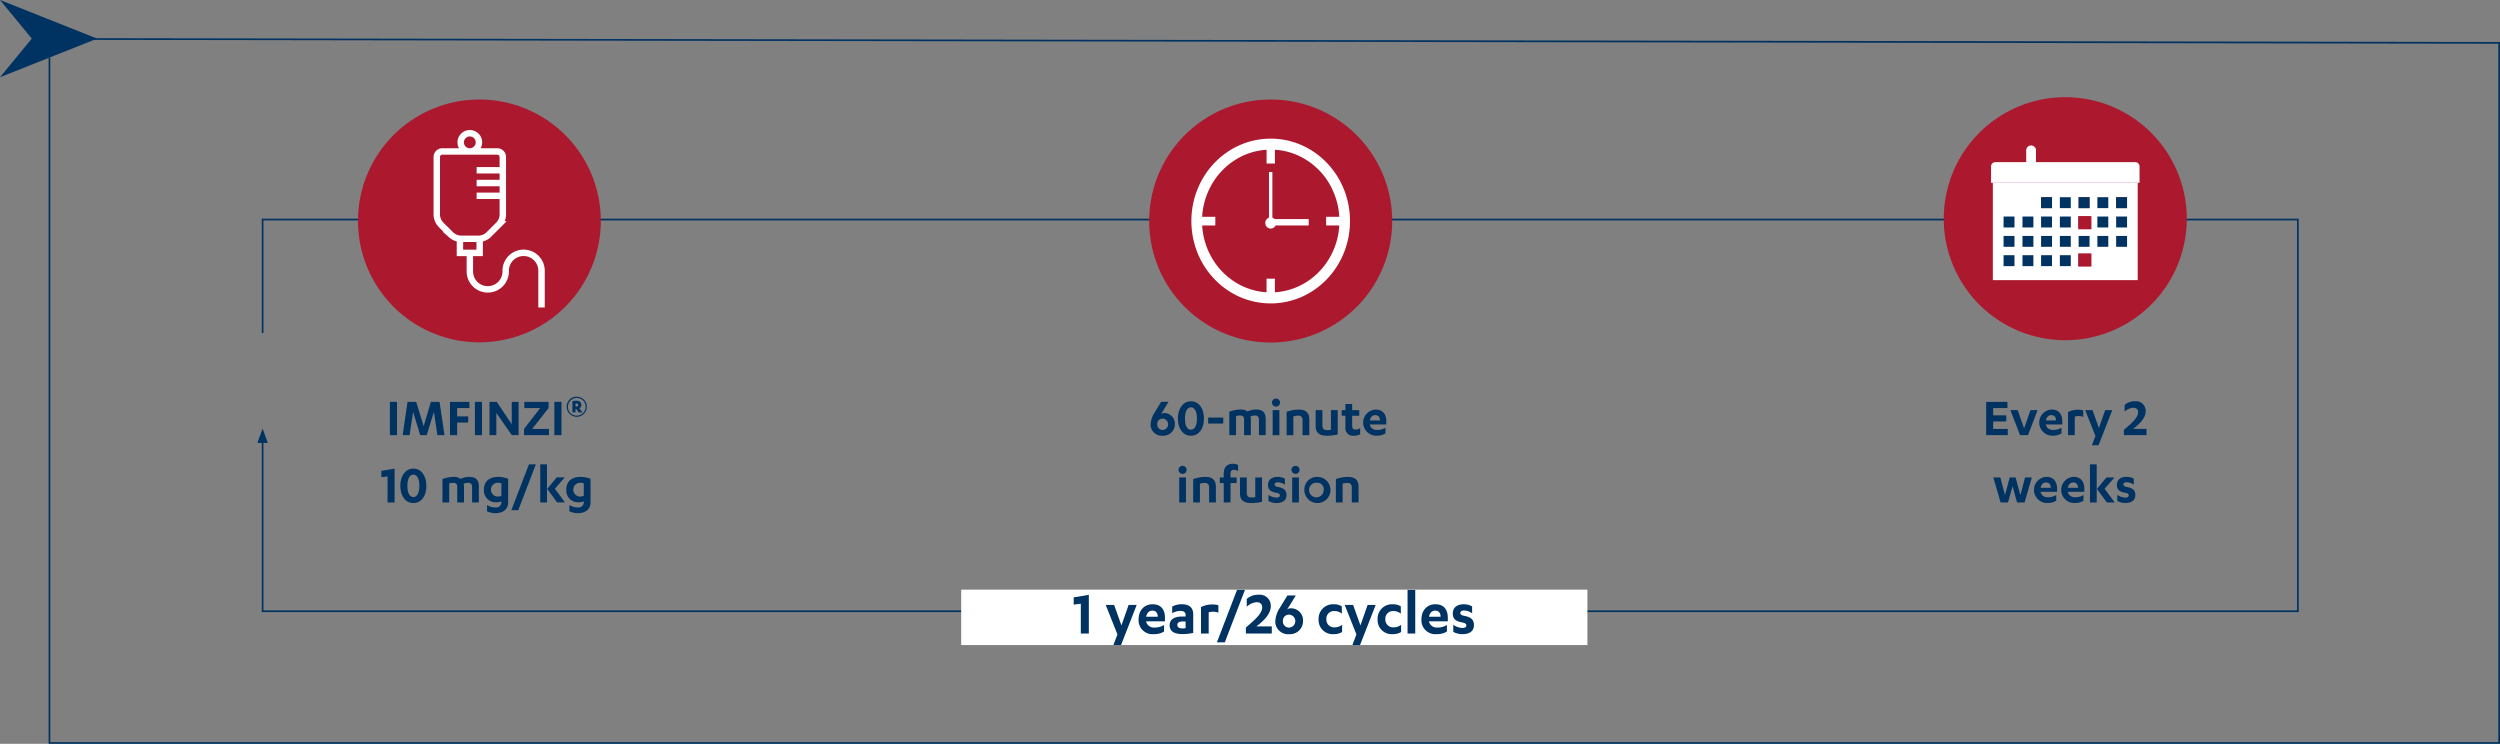 <svg xmlns="http://www.w3.org/2000/svg" xmlns:xlink="http://www.w3.org/1999/xlink" width="731.02" height="217.5" viewBox="0 0 731.02 217.5">
  <rect x="0" y="0" width="731.02" height="217.5" fill="#808080" stroke="none"/>
  <defs>
    <clipPath id="clip-path">
      <path id="Tracé_18854" data-name="Tracé 18854" d="M337.58,290.83a33.98,33.98,0,1,0,33.98-33.98,33.976,33.976,0,0,0-33.98,33.98" fill="none"/>
    </clipPath>
    <clipPath id="clip-path-2">
      <path id="Tracé_18882" data-name="Tracé 18882" d="M569.92,290.15a33.98,33.98,0,1,0,33.98-33.98,33.976,33.976,0,0,0-33.98,33.98" fill="none"/>
    </clipPath>
    <clipPath id="clip-path-3">
      <path id="Tracé_18886" data-name="Tracé 18886" d="M104.68,290.8a35.5,35.5,0,1,0,35.5-35.5,35.5,35.5,0,0,0-35.5,35.5" fill="none"/>
    </clipPath>
  </defs>
  <g id="Calque_1" data-name="Calque 1" transform="translate(0 -226.2)">
    <path id="Tracé_18803" data-name="Tracé 18803" d="M9.29,238.49,0,249.78l28.42-11.29L0,227.2Z" transform="translate(0 -1)" fill="#003262"/>
    <path id="Tracé_18821" data-name="Tracé 18821" d="M14.46,243.07V443.45H730.77V238.74L14.228,237.591" fill="none" stroke="#003262" stroke-width="0.5"/>
    <path id="Tracé_18822" data-name="Tracé 18822" d="M76.79,354.99v49.94H671.91V290.4H76.79v33.17" fill="none" stroke="#003262" stroke-width="0.5"/>
    <path id="Tracé_18823" data-name="Tracé 18823" d="M76.79,351.53l-1.53,4.19h3.05Z" fill="#003262"/>
    <g id="Groupe_2583" data-name="Groupe 2583">
      <path id="Tracé_18824" data-name="Tracé 18824" d="M116.09,353.44h-2.08V343.7h2.08Z" fill="#003262"/>
      <path id="Tracé_18825" data-name="Tracé 18825" d="M122.87,353.44l-2.08-6.81-1.02,6.81h-2.03l1.43-9.74h2.53l2.18,7.13L126,343.7h2.53l1.44,9.74H127.9l-1.02-6.81-2.1,6.81h-1.9Z" fill="#003262"/>
      <path id="Tracé_18826" data-name="Tracé 18826" d="M131.58,353.44V343.7h5.68v1.82h-3.59v2.44h3.23v1.8h-3.23v3.67h-2.08Z" fill="#003262"/>
      <path id="Tracé_18827" data-name="Tracé 18827" d="M140.95,353.44h-2.08V343.7h2.08Z" fill="#003262"/>
      <path id="Tracé_18828" data-name="Tracé 18828" d="M149.64,350.26V343.7h2v9.74h-1.97l-4.53-6.48v6.48h-2V343.7h2.1Z" fill="#003262"/>
      <path id="Tracé_18829" data-name="Tracé 18829" d="M153.32,343.7h7.09v1.82l-4.81,6.1h4.92v1.82h-7.28v-1.82l4.72-6.1h-4.64Z" fill="#003262"/>
      <path id="Tracé_18830" data-name="Tracé 18830" d="M164.18,353.44H162.1V343.7h2.08Z" fill="#003262"/>
    </g>
    <path id="Tracé_18831" data-name="Tracé 18831" d="M168.62,342.2a2.94,2.94,0,1,1-2.91,2.94A2.858,2.858,0,0,1,168.62,342.2Zm0,5.52a2.58,2.58,0,1,0-2.53-2.58A2.466,2.466,0,0,0,168.62,347.72Zm-.33-.93h-.91v-3.3a6.582,6.582,0,0,1,1.14-.11c.91,0,1.47.41,1.47,1.2a1.018,1.018,0,0,1-.59.98l.9,1.24h-1.08l-.7-1.03h-.23v1.03Zm0-1.71h.21c.34,0,.58-.11.58-.45,0-.31-.21-.47-.55-.47a.86.86,0,0,0-.24.02v.9Z" fill="#003262"/>
    <g id="Groupe_2584" data-name="Groupe 2584">
      <path id="Tracé_18832" data-name="Tracé 18832" d="M111.51,363.88l3.87-.64v9.89h-2.05V365.5l-1.82.23Z" fill="#003262"/>
      <path id="Tracé_18833" data-name="Tracé 18833" d="M120.87,363.22c2.31,0,3.81,2.08,3.81,5.05s-1.49,5.02-3.81,5.02-3.82-2.08-3.82-5.02S118.56,363.22,120.87,363.22Zm0,8.32c1.05,0,1.76-1.15,1.76-3.26s-.71-3.3-1.76-3.3-1.75,1.15-1.75,3.3S119.81,371.54,120.87,371.54Z" fill="#003262"/>
    </g>
    <path id="Tracé_18834" data-name="Tracé 18834" d="M138.03,368.55c0-.77-.34-1.16-1.12-1.16a3.251,3.251,0,0,0-1.38.28,1.849,1.849,0,0,1,.15.75v4.71H133.7v-4.58c0-.77-.36-1.16-1.12-1.16a4.242,4.242,0,0,0-1.23.18v5.56h-1.97v-6.84a9.581,9.581,0,0,1,3.3-.64,3.28,3.28,0,0,1,2.02.57,5.637,5.637,0,0,1,2.48-.57c1.74,0,2.84.67,2.84,2.82v4.66h-1.98v-4.58Zm8.58,4.26a3.365,3.365,0,0,1-1.35.25,3.438,3.438,0,0,1-3.76-3.67c0-2.39,1.56-3.74,4.12-3.74a7.939,7.939,0,0,1,2.97.56v6.81c0,2.51-2.02,3.23-3.67,3.23a5.8,5.8,0,0,1-2.51-.54v-1.84a4.7,4.7,0,0,0,2.51.72,1.525,1.525,0,0,0,1.69-1.62v-.15Zm0-5.3a3.481,3.481,0,0,0-.98-.15,2.021,2.021,0,1,0-.14,4.04,3.488,3.488,0,0,0,1.12-.21v-3.67Zm8.06-5.54h2.02l-5.15,13.42h-2.02Zm5.27,11.15h-1.97V361.97h1.97Zm.08-3.97,2.76-3.35h2.36l-2.89,3.31,2.95,4h-2.3l-2.89-3.97Zm10.68,3.66a3.365,3.365,0,0,1-1.35.25,3.438,3.438,0,0,1-3.76-3.67c0-2.39,1.56-3.74,4.12-3.74a7.939,7.939,0,0,1,2.97.56v6.81c0,2.51-2.02,3.23-3.67,3.23a5.8,5.8,0,0,1-2.51-.54v-1.84a4.7,4.7,0,0,0,2.51.72,1.525,1.525,0,0,0,1.69-1.62v-.15Zm0-5.3a3.481,3.481,0,0,0-.98-.15,2.021,2.021,0,1,0-.14,4.04,3.488,3.488,0,0,0,1.12-.21v-3.67Z" fill="#003262"/>
    <g id="Groupe_2585" data-name="Groupe 2585">
      <path id="Tracé_18835" data-name="Tracé 18835" d="M341.69,343.7l-1.53,2.49-.71,1.08a1.524,1.524,0,0,1,.92-.28,3.074,3.074,0,0,1,3.17,3.21,3.362,3.362,0,0,1-3.61,3.4,3.249,3.249,0,0,1-3.48-3.4,7.049,7.049,0,0,1,1.18-3.38l1.9-3.13h2.15Zm-1.72,8.22a1.661,1.661,0,0,0,0-3.32,1.526,1.526,0,0,0-1.57,1.66A1.548,1.548,0,0,0,339.97,351.92Z" fill="#003262"/>
      <path id="Tracé_18836" data-name="Tracé 18836" d="M348.24,343.54c2.31,0,3.81,2.08,3.81,5.05s-1.49,5.02-3.81,5.02-3.82-2.08-3.82-5.02S345.93,343.54,348.24,343.54Zm0,8.32c1.05,0,1.76-1.15,1.76-3.26s-.71-3.3-1.76-3.3-1.75,1.15-1.75,3.3S347.18,351.86,348.24,351.86Z" fill="#003262"/>
      <path id="Tracé_18837" data-name="Tracé 18837" d="M353.28,348.3h4.41v1.75h-4.41Z" fill="#003262"/>
      <path id="Tracé_18838" data-name="Tracé 18838" d="M368.11,348.87c0-.77-.34-1.17-1.12-1.17a3.411,3.411,0,0,0-1.38.28,1.849,1.849,0,0,1,.15.75v4.71h-1.98v-4.58c0-.77-.36-1.17-1.12-1.17a4.242,4.242,0,0,0-1.23.18v5.56h-1.97v-6.84a9.581,9.581,0,0,1,3.3-.64,3.28,3.28,0,0,1,2.02.57,5.637,5.637,0,0,1,2.48-.57c1.74,0,2.84.67,2.84,2.82v4.66h-1.98v-4.58Z" fill="#003262"/>
      <path id="Tracé_18839" data-name="Tracé 18839" d="M371.93,343.92a1.18,1.18,0,1,1,2.36,0,1.161,1.161,0,0,1-1.18,1.17A1.187,1.187,0,0,1,371.93,343.92Zm2.17,9.53h-1.97v-7.32h1.97Z" fill="#003262"/>
      <path id="Tracé_18840" data-name="Tracé 18840" d="M376.23,346.61a10.665,10.665,0,0,1,3.49-.64c1.9,0,3.13.71,3.13,2.89v4.59h-1.98v-4.46a1.136,1.136,0,0,0-1.3-1.25,4.694,4.694,0,0,0-1.38.21v5.5h-1.97v-6.84Z" fill="#003262"/>
      <path id="Tracé_18841" data-name="Tracé 18841" d="M391.17,353.23a13.008,13.008,0,0,1-3.02.38c-2.12,0-3.44-.66-3.44-2.82v-4.66h1.98v4.49c0,.93.41,1.36,1.44,1.36a5.96,5.96,0,0,0,1.05-.1v-5.76h1.98v7.1Z" fill="#003262"/>
      <path id="Tracé_18842" data-name="Tracé 18842" d="M392.31,346.13h1.1v-1.8h1.97v1.8h2.08v1.64h-2.08v2.94c0,.84.39,1.1.98,1.1a2.542,2.542,0,0,0,1.35-.41v1.8a3.939,3.939,0,0,1-1.89.41,2.179,2.179,0,0,1-2.41-2.38v-3.46h-1.1Z" fill="#003262"/>
      <path id="Tracé_18843" data-name="Tracé 18843" d="M400.53,350.33v.03a2.028,2.028,0,0,0,2.15,1.56,4.493,4.493,0,0,0,2.44-.66v1.67a4.657,4.657,0,0,1-2.64.67,3.824,3.824,0,0,1-.29-7.64c2.28,0,3.17,1.51,3.17,3.44v.92h-4.82Zm2.99-1.18c-.02-.9-.44-1.56-1.38-1.56-.85,0-1.41.61-1.59,1.56Z" fill="#003262"/>
    </g>
    <g id="Groupe_2586" data-name="Groupe 2586">
      <path id="Tracé_18844" data-name="Tracé 18844" d="M344.61,363.6a1.18,1.18,0,1,1,2.36,0,1.161,1.161,0,0,1-1.18,1.17A1.187,1.187,0,0,1,344.61,363.6Zm2.17,9.53h-1.97v-7.32h1.97Z" fill="#003262"/>
      <path id="Tracé_18845" data-name="Tracé 18845" d="M348.91,366.29a10.665,10.665,0,0,1,3.49-.64c1.9,0,3.13.71,3.13,2.89v4.59h-1.98v-4.46a1.136,1.136,0,0,0-1.3-1.25,4.694,4.694,0,0,0-1.38.21v5.5H348.9v-6.84Z" fill="#003262"/>
      <path id="Tracé_18846" data-name="Tracé 18846" d="M359.81,373.13h-1.98v-5.68h-1.15v-1.64h1.15v-1.13c0-1.99,1.1-2.87,2.69-2.87a3.093,3.093,0,0,1,1.51.36v1.8a2.289,2.289,0,0,0-1.25-.38c-.64,0-.97.34-.97,1.05v1.17h1.79v1.64h-1.79v5.68Z" fill="#003262"/>
      <path id="Tracé_18847" data-name="Tracé 18847" d="M369.04,372.92a13.008,13.008,0,0,1-3.02.38c-2.12,0-3.44-.66-3.44-2.82v-4.66h1.98v4.49c0,.93.41,1.36,1.44,1.36a5.96,5.96,0,0,0,1.05-.1v-5.76h1.98v7.1Z" fill="#003262"/>
      <path id="Tracé_18848" data-name="Tracé 18848" d="M370.9,370.89a4.226,4.226,0,0,0,2.33.82c.61,0,1.02-.18,1.02-.64s-.31-.62-1.12-.79c-1.66-.29-2.35-.95-2.35-2.28,0-1.61,1.21-2.35,2.79-2.35a4.11,4.11,0,0,1,2.15.54v1.75a3.623,3.623,0,0,0-2.08-.71c-.66,0-.94.28-.94.62,0,.38.26.57.95.74,1.89.34,2.53,1.07,2.53,2.38,0,1.59-1.2,2.31-2.9,2.31a4.611,4.611,0,0,1-2.38-.59v-1.82Z" fill="#003262"/>
      <path id="Tracé_18849" data-name="Tracé 18849" d="M377.64,363.6a1.18,1.18,0,1,1,2.36,0,1.161,1.161,0,0,1-1.18,1.17A1.187,1.187,0,0,1,377.64,363.6Zm2.17,9.53h-1.97v-7.32h1.97Z" fill="#003262"/>
      <path id="Tracé_18850" data-name="Tracé 18850" d="M385.22,365.65a3.82,3.82,0,1,1-3.82,3.82A3.692,3.692,0,0,1,385.22,365.65Zm0,1.71a2.141,2.141,0,1,0,1.84,2.12A1.877,1.877,0,0,0,385.22,367.36Z" fill="#003262"/>
      <path id="Tracé_18851" data-name="Tracé 18851" d="M390.63,366.29a10.665,10.665,0,0,1,3.49-.64c1.9,0,3.13.71,3.13,2.89v4.59h-1.98v-4.46a1.136,1.136,0,0,0-1.3-1.25,4.694,4.694,0,0,0-1.38.21v5.5h-1.97v-6.84Z" fill="#003262"/>
    </g>
    <path id="Tracé_18852" data-name="Tracé 18852" d="M371.56,324.81a33.98,33.98,0,1,0-33.98-33.98,33.976,33.976,0,0,0,33.98,33.98" fill="#ac182e"/>
    <g id="Groupe_2587" data-name="Groupe 2587" clip-path="url(#clip-path)">
      <path id="Tracé_18853" data-name="Tracé 18853" d="M372.98,292.12h9.69v-1.86H372.7a1.556,1.556,0,0,0-.65-.42V276.49h-.98v13.35a1.634,1.634,0,0,0-1.09,1.56,1.61,1.61,0,0,0,1.58,1.64,1.581,1.581,0,0,0,1.42-.92m16.43-10.88a21.352,21.352,0,0,1,2.21,8.35h-3.85v2.53h3.85a21.311,21.311,0,0,1-2.22,8.33l-.53,1a20.69,20.69,0,0,1-6.49,6.98l-.94.59a19.561,19.561,0,0,1-8.65,2.65v-3.98h-2.44v3.98a19.434,19.434,0,0,1-8.65-2.65l-.94-.59a20.591,20.591,0,0,1-6.49-6.98l-.53-1a21.311,21.311,0,0,1-2.22-8.33h3.85v-2.53h-3.85a21.4,21.4,0,0,1,2.21-8.35l.53-1a20.754,20.754,0,0,1,6.49-7l.94-.59a19.527,19.527,0,0,1,8.67-2.66v4.02h2.44v-4.02a19.4,19.4,0,0,1,8.67,2.66l.94.59a20.556,20.556,0,0,1,6.49,7l.53,1Zm5.34,9.59c0-13.3-10.38-24.09-23.19-24.09s-23.19,10.78-23.19,24.09,10.38,24.09,23.19,24.09,23.19-10.78,23.19-24.09" fill="#fff"/>
    </g>
    <g id="Groupe_2588" data-name="Groupe 2588">
      <path id="Tracé_18855" data-name="Tracé 18855" d="M371.56,324.81a33.98,33.98,0,1,0-33.98-33.98A33.976,33.976,0,0,0,371.56,324.81Z" fill="none" stroke="#ac182e" stroke-width="3.1"/>
    </g>
    <rect id="Rectangle_902" data-name="Rectangle 902" width="183.11" height="16.2" transform="translate(281.06 398.62)" fill="#fff"/>
    <g id="Groupe_2589" data-name="Groupe 2589">
      <path id="Tracé_18857" data-name="Tracé 18857" d="M313.95,400.87l4.43-.73v11.31h-2.34v-8.72l-2.08.26v-2.12Z" fill="#003262"/>
      <path id="Tracé_18858" data-name="Tracé 18858" d="M327.92,409.08l2.1-6h2.36l-4.58,11.74h-2.23l1.18-3.11-3.43-8.63h2.46Z" fill="#003262"/>
      <path id="Tracé_18859" data-name="Tracé 18859" d="M335.13,407.88v.04a2.308,2.308,0,0,0,2.46,1.78,5.119,5.119,0,0,0,2.79-.75v1.91a5.39,5.39,0,0,1-3.02.77,4.063,4.063,0,0,1-4.43-4.28c0-2.76,1.74-4.46,4.09-4.46,2.61,0,3.62,1.73,3.62,3.94v1.05Zm3.41-1.35c-.02-1.03-.51-1.78-1.58-1.78-.98,0-1.61.69-1.82,1.78h3.39Z" fill="#003262"/>
      <path id="Tracé_18860" data-name="Tracé 18860" d="M346.68,405.97c0-.81-.68-1.14-1.5-1.14a4.6,4.6,0,0,0-2.42.69v-1.95a5.725,5.725,0,0,1,2.81-.68c1.91,0,3.34.75,3.34,2.98v5.4a15.425,15.425,0,0,1-3.15.34c-2.12,0-3.75-.64-3.75-2.57,0-1.74,1.41-2.57,3.75-2.57h.92v-.51Zm0,1.95h-.75c-1.05,0-1.67.3-1.67,1.01s.58,1.03,1.48,1.03a4.646,4.646,0,0,0,.94-.09Z" fill="#003262"/>
      <path id="Tracé_18861" data-name="Tracé 18861" d="M353.43,411.45h-2.25v-7.73a7.279,7.279,0,0,1,3.34-.77,6.291,6.291,0,0,1,1.74.22v2.18a4.514,4.514,0,0,0-1.69-.28,3.781,3.781,0,0,0-1.14.19v6.19Z" fill="#003262"/>
      <path id="Tracé_18862" data-name="Tracé 18862" d="M361.72,398.69h2.31l-5.89,15.34h-2.31Z" fill="#003262"/>
      <path id="Tracé_18863" data-name="Tracé 18863" d="M371.88,409.36v2.08H364.3V409.7c2.55-2.19,4.78-4.09,4.78-5.89,0-1.03-.64-1.52-1.65-1.52a4.821,4.821,0,0,0-2.87,1.31v-2.27a5.087,5.087,0,0,1,3.49-1.22,3.218,3.218,0,0,1,3.54,3.32c0,2.19-1.86,4.18-4.22,5.93h4.5Z" fill="#003262"/>
      <path id="Tracé_18864" data-name="Tracé 18864" d="M378.9,400.31l-1.74,2.85-.81,1.24a1.724,1.724,0,0,1,1.05-.32,3.509,3.509,0,0,1,3.62,3.68,3.835,3.835,0,0,1-4.13,3.88,3.716,3.716,0,0,1-3.98-3.88,8.029,8.029,0,0,1,1.35-3.86l2.18-3.58h2.46Zm-1.97,9.4a1.891,1.891,0,0,0,0-3.78,1.747,1.747,0,0,0-1.8,1.89A1.768,1.768,0,0,0,376.93,409.71Z" fill="#003262"/>
      <path id="Tracé_18865" data-name="Tracé 18865" d="M392.36,405.65a3.212,3.212,0,0,0-2.14-.77,2.215,2.215,0,0,0-2.38,2.36,2.26,2.26,0,0,0,2.48,2.4,3.388,3.388,0,0,0,2.12-.75v2.12a4.647,4.647,0,0,1-2.44.62,4.121,4.121,0,0,1-4.43-4.35,4.216,4.216,0,0,1,4.41-4.39,4.291,4.291,0,0,1,2.38.62v2.14Z" fill="#003262"/>
      <path id="Tracé_18866" data-name="Tracé 18866" d="M397.8,409.08l2.1-6h2.36l-4.58,11.74h-2.23l1.18-3.11-3.43-8.63h2.46Z" fill="#003262"/>
      <path id="Tracé_18867" data-name="Tracé 18867" d="M409.61,405.65a3.212,3.212,0,0,0-2.14-.77,2.215,2.215,0,0,0-2.38,2.36,2.26,2.26,0,0,0,2.48,2.4,3.388,3.388,0,0,0,2.12-.75v2.12a4.647,4.647,0,0,1-2.44.62,4.121,4.121,0,0,1-4.43-4.35,4.216,4.216,0,0,1,4.41-4.39,4.291,4.291,0,0,1,2.38.62v2.14Z" fill="#003262"/>
      <path id="Tracé_18868" data-name="Tracé 18868" d="M413.83,411.45h-2.25V398.7h2.25Z" fill="#003262"/>
      <path id="Tracé_18869" data-name="Tracé 18869" d="M417.84,407.88v.04a2.308,2.308,0,0,0,2.46,1.78,5.119,5.119,0,0,0,2.79-.75v1.91a5.39,5.39,0,0,1-3.02.77,4.063,4.063,0,0,1-4.43-4.28c0-2.76,1.74-4.46,4.09-4.46,2.61,0,3.62,1.73,3.62,3.94v1.05Zm3.41-1.35c-.02-1.03-.51-1.78-1.58-1.78-.98,0-1.61.69-1.82,1.78h3.39Z" fill="#003262"/>
      <path id="Tracé_18870" data-name="Tracé 18870" d="M424.94,408.88a4.86,4.86,0,0,0,2.66.94c.69,0,1.16-.21,1.16-.73s-.36-.71-1.27-.9c-1.89-.34-2.68-1.09-2.68-2.61,0-1.84,1.39-2.68,3.19-2.68a4.73,4.73,0,0,1,2.46.62v2.01a4.113,4.113,0,0,0-2.38-.81c-.75,0-1.07.32-1.07.71,0,.43.3.66,1.09.84,2.16.39,2.89,1.22,2.89,2.72,0,1.82-1.37,2.64-3.32,2.64a5.345,5.345,0,0,1-2.72-.67v-2.08Z" fill="#003262"/>
    </g>
    <path id="Tracé_18871" data-name="Tracé 18871" d="M587.09,351.62v1.82h-6.32V343.7h6.22v1.82h-4.17v2.13h3.82v1.79h-3.82v2.18h4.26Zm3.59,1.82-2.82-7.32h2.13l1.87,5.36,1.87-5.36h2.07l-2.8,7.32h-2.31Zm7.53-3.12v.03a2.021,2.021,0,0,0,2.15,1.56,4.469,4.469,0,0,0,2.44-.66v1.67a4.657,4.657,0,0,1-2.64.67,3.824,3.824,0,0,1-.29-7.64c2.28,0,3.17,1.51,3.17,3.44v.92h-4.82Zm2.99-1.18c-.02-.9-.44-1.56-1.38-1.56-.85,0-1.41.61-1.59,1.56h2.97Zm5.48,4.3h-1.97v-6.76a6.319,6.319,0,0,1,2.92-.67,5.272,5.272,0,0,1,1.53.2v1.9a3.844,3.844,0,0,0-1.48-.25,3.549,3.549,0,0,0-1,.16v5.41Zm7.05-2.07,1.84-5.25h2.07l-4,10.27h-1.95l1.03-2.72-3-7.55h2.15l1.87,5.25Zm13.93.25v1.82h-6.63v-1.53c2.23-1.92,4.18-3.58,4.18-5.15,0-.9-.56-1.33-1.44-1.33a4.168,4.168,0,0,0-2.51,1.15V344.6a4.44,4.44,0,0,1,3.05-1.07,2.814,2.814,0,0,1,3.1,2.9c0,1.92-1.62,3.66-3.69,5.18h3.94Z" fill="#003262"/>
    <g id="Groupe_2590" data-name="Groupe 2590">
      <path id="Tracé_18872" data-name="Tracé 18872" d="M590.78,370.98l1.36-5.17h1.98L592,373.13h-2.2l-1.31-4.77-1.33,4.77h-2.17l-2.12-7.32h2.05l1.35,5.17,1.39-5.17h1.72l1.38,5.17Z" fill="#003262"/>
      <path id="Tracé_18873" data-name="Tracé 18873" d="M596.67,370.01v.03a2.028,2.028,0,0,0,2.15,1.56,4.493,4.493,0,0,0,2.44-.66v1.67a4.657,4.657,0,0,1-2.64.67,3.824,3.824,0,0,1-.29-7.64c2.28,0,3.17,1.51,3.17,3.44V370h-4.82Zm2.99-1.18c-.02-.9-.44-1.56-1.38-1.56-.85,0-1.41.61-1.59,1.56h2.97Z" fill="#003262"/>
      <path id="Tracé_18874" data-name="Tracé 18874" d="M604.63,370.01v.03a2.028,2.028,0,0,0,2.15,1.56,4.493,4.493,0,0,0,2.44-.66v1.67a4.657,4.657,0,0,1-2.64.67,3.824,3.824,0,0,1-.29-7.64c2.28,0,3.17,1.51,3.17,3.44V370h-4.82Zm2.99-1.18c-.02-.9-.44-1.56-1.38-1.56-.85,0-1.41.61-1.59,1.56h2.97Z" fill="#003262"/>
      <path id="Tracé_18875" data-name="Tracé 18875" d="M613.09,373.13h-1.97V361.98h1.97Zm.08-3.97,2.76-3.35h2.36l-2.89,3.31,2.95,4h-2.3l-2.89-3.97Z" fill="#003262"/>
      <path id="Tracé_18876" data-name="Tracé 18876" d="M619.11,370.88a4.227,4.227,0,0,0,2.33.82c.61,0,1.02-.18,1.02-.64s-.31-.62-1.12-.79c-1.66-.29-2.35-.95-2.35-2.28,0-1.61,1.21-2.35,2.79-2.35a4.11,4.11,0,0,1,2.15.54v1.75a3.623,3.623,0,0,0-2.08-.71c-.66,0-.94.28-.94.62,0,.38.26.57.95.74,1.89.34,2.53,1.07,2.53,2.38,0,1.59-1.2,2.31-2.9,2.31a4.611,4.611,0,0,1-2.38-.59v-1.82Z" fill="#003262"/>
    </g>
    <path id="Tracé_18877" data-name="Tracé 18877" d="M603.9,324.13a33.98,33.98,0,1,0-33.98-33.98,33.976,33.976,0,0,0,33.98,33.98" fill="#ac182e"/>
    <g id="Groupe_2591" data-name="Groupe 2591" clip-path="url(#clip-path-2)">
      <path id="Tracé_18878" data-name="Tracé 18878" d="M625.08,279.65H582.72v28.46h42.36Zm-.72,27.74H583.44V280.38h40.92Z" fill="#fff"/>
      <path id="Tracé_18879" data-name="Tracé 18879" d="M621.97,287.06h-3.19v-3.19h3.19Zm-10.97,0h-3.19v-3.19H611Zm-10.97,0h-3.19v-3.19h3.19Zm24.7-7.05H583.09v27.74h41.64Zm.89-.36v-4.81a1.253,1.253,0,0,0-1.28-1.23H583.48a1.253,1.253,0,0,0-1.28,1.23v4.81h43.42Z" fill="#fff"/>
      <path id="Tracé_18880" data-name="Tracé 18880" d="M593.91,276.89a1.378,1.378,0,0,1-1.43-1.32v-5.52a1.435,1.435,0,0,1,2.86,0v5.52a1.378,1.378,0,0,1-1.43,1.32" fill="#fff"/>
      <rect id="Rectangle_903" data-name="Rectangle 903" width="3.19" height="3.19" transform="translate(602.32 283.87)" fill="#003262"/>
      <rect id="Rectangle_934" data-name="Rectangle 934" width="3.19" height="3.19" transform="translate(596.83 283.87)" fill="#003262"/>
      <rect id="Rectangle_935" data-name="Rectangle 935" width="3.19" height="3.19" transform="translate(607.81 283.87)" fill="#003262"/>
      <rect id="Rectangle_936" data-name="Rectangle 936" width="3.19" height="3.19" transform="translate(618.769 283.87)" fill="#003262"/>
      <rect id="Rectangle_904" data-name="Rectangle 904" width="3.19" height="3.19" transform="translate(613.29 283.87)" fill="#003262"/>
      <rect id="Rectangle_905" data-name="Rectangle 905" width="3.19" height="3.19" transform="translate(585.86 289.52)" fill="#003262"/>
      <rect id="Rectangle_906" data-name="Rectangle 906" width="3.19" height="3.19" transform="translate(591.39 289.52)" fill="#003262"/>
      <rect id="Rectangle_907" data-name="Rectangle 907" width="3.19" height="3.19" transform="translate(596.83 289.52)" fill="#003262"/>
      <rect id="Rectangle_908" data-name="Rectangle 908" width="3.19" height="3.19" transform="translate(602.32 289.52)" fill="#003262"/>
      <rect id="Rectangle_909" data-name="Rectangle 909" width="3.19" height="3.19" transform="translate(607.81 289.52)" fill="#003262"/>
      <rect id="Rectangle_910" data-name="Rectangle 910" width="3.19" height="3.19" transform="translate(613.29 289.52)" fill="#003262"/>
      <rect id="Rectangle_911" data-name="Rectangle 911" width="3.19" height="3.19" transform="translate(618.78 289.52)" fill="#003262"/>
      <rect id="Rectangle_912" data-name="Rectangle 912" width="3.19" height="3.19" transform="translate(585.86 295.18)" fill="#003262"/>
      <rect id="Rectangle_913" data-name="Rectangle 913" width="3.19" height="3.19" transform="translate(591.39 295.18)" fill="#003262"/>
      <rect id="Rectangle_914" data-name="Rectangle 914" width="3.19" height="3.19" transform="translate(596.83 295.18)" fill="#003262"/>
      <rect id="Rectangle_915" data-name="Rectangle 915" width="3.19" height="3.19" transform="translate(602.32 295.18)" fill="#003262"/>
      <rect id="Rectangle_916" data-name="Rectangle 916" width="3.19" height="3.19" transform="translate(607.81 295.18)" fill="#003262"/>
      <rect id="Rectangle_917" data-name="Rectangle 917" width="3.19" height="3.19" transform="translate(613.29 295.18)" fill="#003262"/>
      <rect id="Rectangle_918" data-name="Rectangle 918" width="3.19" height="3.19" transform="translate(618.78 295.18)" fill="#003262"/>
      <path id="Tracé_18881" data-name="Tracé 18881" d="M585.86,304.02h3.19v-3.19h-3.19Zm8.72-3.19h-3.19v3.19h3.19Z" fill="#003262"/>
      <rect id="Rectangle_919" data-name="Rectangle 919" width="3.19" height="3.19" transform="translate(596.83 300.83)" fill="#003262"/>
      <rect id="Rectangle_920" data-name="Rectangle 920" width="3.19" height="3.19" transform="translate(602.32 300.83)" fill="#003262"/>
      <rect id="Rectangle_921" data-name="Rectangle 921" width="3.19" height="3.19" transform="translate(607.81 300.83)" fill="#003262"/>
    </g>
    <path id="Tracé_18883" data-name="Tracé 18883" d="M603.9,324.13a33.98,33.98,0,1,0-33.98-33.98,33.976,33.976,0,0,0,33.98,33.98" fill="none" stroke="#ac182e" stroke-miterlimit="10" stroke-width="3.1"/>
    <rect id="Rectangle_922" data-name="Rectangle 922" width="3.86" height="3.86" transform="translate(607.69 300.28)" fill="#ac182e"/>
    <rect id="Rectangle_923" data-name="Rectangle 923" width="3.86" height="3.86" transform="translate(607.69 289.39)" fill="#ac182e"/>
    <path id="Tracé_18884" data-name="Tracé 18884" d="M140.18,326.3a35.5,35.5,0,1,0-35.5-35.5,35.5,35.5,0,0,0,35.5,35.5" fill="#ac182e"/>
    <g id="Groupe_2592" data-name="Groupe 2592" clip-path="url(#clip-path-3)">
      <path id="Tracé_18885" data-name="Tracé 18885" d="M129.31,270.49a1.607,1.607,0,0,0-1.59,1.62v16.97a4.439,4.439,0,0,0,1.14,2.75l3.08,3.07a4.5,4.5,0,0,0,2.73,1.13h5.41a4.454,4.454,0,0,0,2.73-1.13l3.08-3.07a4.439,4.439,0,0,0,1.14-2.75V272.11a1.613,1.613,0,0,0-1.59-1.62Zm5.18,25.54h5.77v4.12h-5.77Zm5.56-28.24a2.67,2.67,0,1,0-2.67,2.71A2.7,2.7,0,0,0,140.05,267.79Zm18.3,48.31V305.47a5.241,5.241,0,1,0-10.48,0,5.241,5.241,0,1,1-10.48,0v-5.32m1.98-24.16h7.68m-7.68,3.73h7.68m-7.68,3.73h7.68" fill="none" stroke="#fff" stroke-miterlimit="10" stroke-width="1.88"/>
    </g>
  </g>
</svg>
